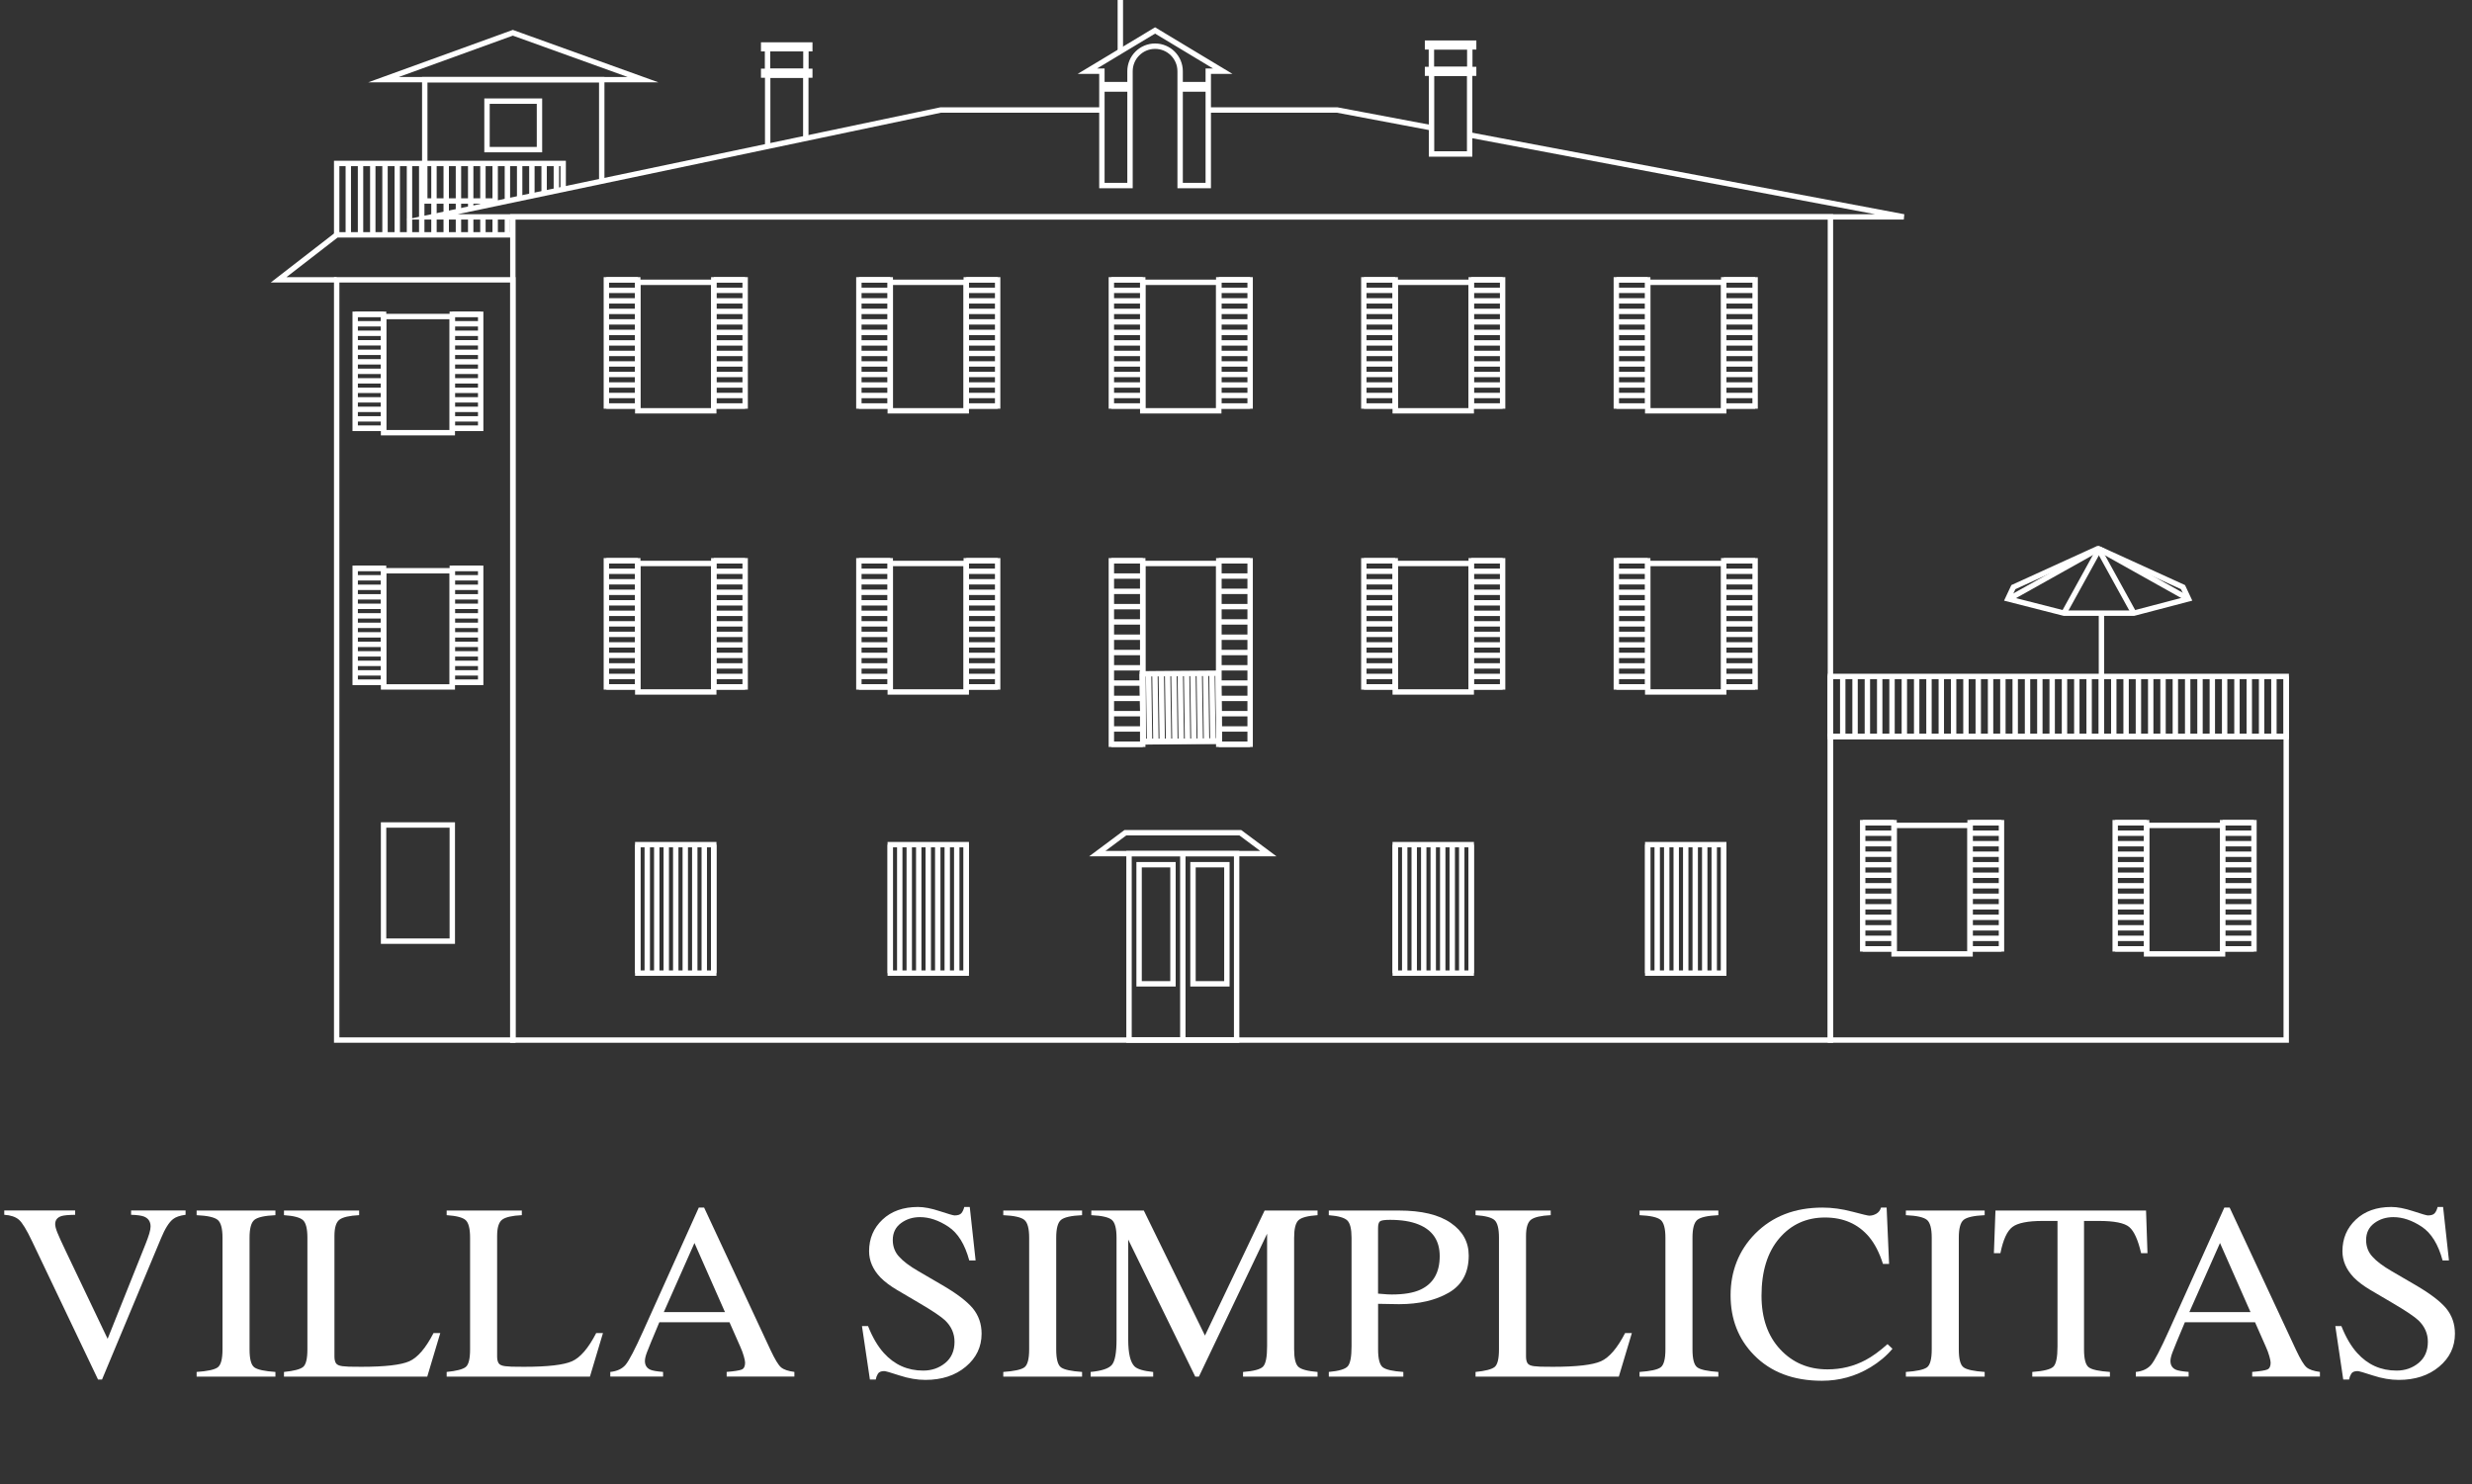 <svg xmlns="http://www.w3.org/2000/svg" id="Livello_1" data-name="Livello 1" width="1374.4" height="825.24" viewBox="0 0 1374.4 825.24"><rect x="0" y="0" width="1374.4" height="825.24" fill="#333333" stroke="none"/><defs><style>      .cls-1, .cls-2 {        fill: none;      }      .cls-2 {        stroke: #fff;        stroke-miterlimit: 10;        stroke-width: 3px;      }      .cls-3 {        fill: #fff;      }    </style></defs><rect class="cls-2" x="285.13" y="120.6" width="732.56" height="457.74"></rect><polyline class="cls-2" points="817.11 75.06 1058.49 120.6 240.09 120.6 522.95 61.18 612.64 61.18"></polyline><polyline class="cls-2" points="671.78 61.18 743.53 61.18 795.92 71.07"></polyline><rect class="cls-2" x="354.58" y="156.98" width="42.26" height="71.45"></rect><rect class="cls-2" x="494.97" y="156.98" width="42.26" height="71.45"></rect><rect class="cls-2" x="635.35" y="156.98" width="42.26" height="71.45"></rect><rect class="cls-2" x="775.73" y="156.98" width="42.26" height="71.45"></rect><rect class="cls-2" x="916.11" y="156.98" width="42.26" height="71.45"></rect><rect class="cls-2" x="354.58" y="313.32" width="42.26" height="71.45"></rect><rect class="cls-2" x="494.97" y="313.32" width="42.26" height="71.45"></rect><rect class="cls-2" x="635.35" y="313.32" width="42.26" height="98.93"></rect><rect class="cls-2" x="775.73" y="313.32" width="42.26" height="71.45"></rect><rect class="cls-2" x="916.11" y="313.32" width="42.26" height="71.45"></rect><rect class="cls-2" x="354.58" y="469.67" width="42.26" height="71.45"></rect><rect class="cls-2" x="494.97" y="469.67" width="42.26" height="71.45"></rect><rect class="cls-2" x="627.72" y="474.66" width="59.83" height="103.67"></rect><rect class="cls-2" x="775.73" y="469.67" width="42.26" height="71.45"></rect><rect class="cls-2" x="916.11" y="469.67" width="42.26" height="71.45"></rect><polygon class="cls-2" points="354.58 225.77 337.13 225.77 337.13 164 337.13 155.6 354.58 155.6 354.58 164 354.58 225.77"></polygon><line class="cls-2" x1="337.13" y1="161.45" x2="354.58" y2="161.45"></line><line class="cls-2" x1="337.13" y1="155.6" x2="354.58" y2="155.6"></line><line class="cls-2" x1="337.13" y1="225.77" x2="354.58" y2="225.77"></line><line class="cls-2" x1="337.13" y1="167.3" x2="354.58" y2="167.3"></line><line class="cls-2" x1="337.13" y1="173.15" x2="354.58" y2="173.15"></line><line class="cls-2" x1="337.13" y1="178.99" x2="354.58" y2="178.99"></line><line class="cls-2" x1="337.13" y1="184.84" x2="354.58" y2="184.84"></line><line class="cls-2" x1="337.13" y1="190.69" x2="354.58" y2="190.69"></line><line class="cls-2" x1="337.13" y1="196.53" x2="354.58" y2="196.53"></line><line class="cls-2" x1="337.13" y1="202.38" x2="354.58" y2="202.38"></line><line class="cls-2" x1="337.13" y1="208.23" x2="354.58" y2="208.23"></line><line class="cls-2" x1="337.13" y1="214.08" x2="354.58" y2="214.08"></line><line class="cls-2" x1="337.13" y1="219.92" x2="354.58" y2="219.92"></line><polygon class="cls-2" points="414.3 225.77 396.85 225.77 396.85 164 396.85 155.6 414.3 155.6 414.3 164 414.3 225.77"></polygon><line class="cls-2" x1="396.85" y1="161.45" x2="414.3" y2="161.45"></line><line class="cls-2" x1="396.85" y1="155.6" x2="414.3" y2="155.6"></line><line class="cls-2" x1="396.85" y1="225.77" x2="414.3" y2="225.77"></line><line class="cls-2" x1="396.85" y1="167.3" x2="414.3" y2="167.3"></line><line class="cls-2" x1="396.85" y1="173.15" x2="414.3" y2="173.15"></line><line class="cls-2" x1="396.85" y1="178.99" x2="414.3" y2="178.99"></line><line class="cls-2" x1="396.85" y1="184.84" x2="414.3" y2="184.84"></line><line class="cls-2" x1="396.85" y1="190.69" x2="414.3" y2="190.69"></line><line class="cls-2" x1="396.85" y1="196.53" x2="414.3" y2="196.53"></line><line class="cls-2" x1="396.85" y1="202.38" x2="414.3" y2="202.38"></line><line class="cls-2" x1="396.85" y1="208.23" x2="414.3" y2="208.23"></line><line class="cls-2" x1="396.85" y1="214.08" x2="414.3" y2="214.08"></line><line class="cls-2" x1="396.85" y1="219.92" x2="414.3" y2="219.92"></line><polygon class="cls-2" points="494.97 225.77 477.52 225.77 477.52 164 477.52 155.6 494.97 155.6 494.97 164 494.97 225.77"></polygon><line class="cls-2" x1="477.52" y1="161.45" x2="494.97" y2="161.45"></line><line class="cls-2" x1="477.52" y1="155.6" x2="494.97" y2="155.6"></line><line class="cls-2" x1="477.52" y1="225.77" x2="494.97" y2="225.77"></line><line class="cls-2" x1="477.52" y1="167.3" x2="494.97" y2="167.3"></line><line class="cls-2" x1="477.52" y1="173.15" x2="494.97" y2="173.15"></line><line class="cls-2" x1="477.52" y1="178.99" x2="494.97" y2="178.99"></line><line class="cls-2" x1="477.52" y1="184.84" x2="494.97" y2="184.84"></line><line class="cls-2" x1="477.52" y1="190.69" x2="494.97" y2="190.69"></line><line class="cls-2" x1="477.52" y1="196.53" x2="494.97" y2="196.53"></line><line class="cls-2" x1="477.52" y1="202.38" x2="494.97" y2="202.38"></line><line class="cls-2" x1="477.52" y1="208.23" x2="494.97" y2="208.23"></line><line class="cls-2" x1="477.52" y1="214.08" x2="494.97" y2="214.08"></line><line class="cls-2" x1="477.52" y1="219.92" x2="494.97" y2="219.92"></line><polygon class="cls-2" points="554.68 225.77 537.23 225.77 537.23 164 537.23 155.6 554.68 155.6 554.68 164 554.68 225.77"></polygon><line class="cls-2" x1="537.23" y1="161.45" x2="554.68" y2="161.45"></line><line class="cls-2" x1="537.23" y1="155.6" x2="554.68" y2="155.6"></line><line class="cls-2" x1="537.23" y1="225.77" x2="554.68" y2="225.77"></line><line class="cls-2" x1="537.23" y1="167.3" x2="554.68" y2="167.3"></line><line class="cls-2" x1="537.23" y1="173.15" x2="554.68" y2="173.15"></line><line class="cls-2" x1="537.23" y1="178.99" x2="554.68" y2="178.99"></line><line class="cls-2" x1="537.23" y1="184.84" x2="554.68" y2="184.84"></line><line class="cls-2" x1="537.23" y1="190.69" x2="554.68" y2="190.69"></line><line class="cls-2" x1="537.23" y1="196.53" x2="554.68" y2="196.53"></line><line class="cls-2" x1="537.23" y1="202.38" x2="554.68" y2="202.38"></line><line class="cls-2" x1="537.23" y1="208.23" x2="554.68" y2="208.23"></line><line class="cls-2" x1="537.23" y1="214.08" x2="554.68" y2="214.08"></line><line class="cls-2" x1="537.23" y1="219.92" x2="554.68" y2="219.92"></line><polygon class="cls-2" points="635.35 225.77 617.9 225.77 617.9 164 617.9 155.6 635.35 155.6 635.35 164 635.35 225.77"></polygon><line class="cls-2" x1="617.9" y1="161.45" x2="635.35" y2="161.45"></line><line class="cls-2" x1="617.9" y1="155.6" x2="635.35" y2="155.6"></line><line class="cls-2" x1="617.9" y1="225.77" x2="635.35" y2="225.77"></line><line class="cls-2" x1="617.9" y1="167.3" x2="635.35" y2="167.3"></line><line class="cls-2" x1="617.9" y1="173.15" x2="635.35" y2="173.15"></line><line class="cls-2" x1="617.9" y1="178.99" x2="635.35" y2="178.99"></line><line class="cls-2" x1="617.9" y1="184.84" x2="635.35" y2="184.84"></line><line class="cls-2" x1="617.9" y1="190.69" x2="635.35" y2="190.69"></line><line class="cls-2" x1="617.9" y1="196.53" x2="635.35" y2="196.53"></line><line class="cls-2" x1="617.9" y1="202.38" x2="635.35" y2="202.38"></line><line class="cls-2" x1="617.9" y1="208.23" x2="635.35" y2="208.23"></line><line class="cls-2" x1="617.9" y1="214.08" x2="635.35" y2="214.08"></line><line class="cls-2" x1="617.9" y1="219.92" x2="635.35" y2="219.92"></line><polygon class="cls-2" points="695.06 225.77 677.61 225.77 677.61 164 677.61 155.6 695.06 155.6 695.06 164 695.06 225.77"></polygon><line class="cls-2" x1="677.61" y1="161.45" x2="695.06" y2="161.45"></line><line class="cls-2" x1="677.61" y1="155.6" x2="695.06" y2="155.6"></line><line class="cls-2" x1="677.61" y1="225.77" x2="695.06" y2="225.77"></line><line class="cls-2" x1="677.61" y1="167.3" x2="695.06" y2="167.3"></line><line class="cls-2" x1="677.61" y1="173.15" x2="695.06" y2="173.15"></line><line class="cls-2" x1="677.61" y1="178.99" x2="695.06" y2="178.99"></line><line class="cls-2" x1="677.61" y1="184.84" x2="695.06" y2="184.84"></line><line class="cls-2" x1="677.61" y1="190.69" x2="695.06" y2="190.69"></line><line class="cls-2" x1="677.61" y1="196.53" x2="695.06" y2="196.53"></line><line class="cls-2" x1="677.61" y1="202.38" x2="695.06" y2="202.38"></line><line class="cls-2" x1="677.61" y1="208.23" x2="695.06" y2="208.23"></line><line class="cls-2" x1="677.61" y1="214.08" x2="695.06" y2="214.08"></line><line class="cls-2" x1="677.61" y1="219.92" x2="695.06" y2="219.92"></line><polygon class="cls-2" points="775.73 225.77 758.28 225.77 758.28 164 758.28 155.6 775.73 155.6 775.73 164 775.73 225.77"></polygon><line class="cls-2" x1="758.28" y1="161.45" x2="775.73" y2="161.45"></line><line class="cls-2" x1="758.28" y1="155.6" x2="775.73" y2="155.6"></line><line class="cls-2" x1="758.28" y1="225.77" x2="775.73" y2="225.77"></line><line class="cls-2" x1="758.28" y1="167.3" x2="775.73" y2="167.3"></line><line class="cls-2" x1="758.28" y1="173.15" x2="775.73" y2="173.15"></line><line class="cls-2" x1="758.28" y1="178.99" x2="775.73" y2="178.99"></line><line class="cls-2" x1="758.28" y1="184.84" x2="775.73" y2="184.84"></line><line class="cls-2" x1="758.28" y1="190.69" x2="775.73" y2="190.69"></line><line class="cls-2" x1="758.28" y1="196.53" x2="775.73" y2="196.53"></line><line class="cls-2" x1="758.28" y1="202.38" x2="775.73" y2="202.38"></line><line class="cls-2" x1="758.28" y1="208.23" x2="775.73" y2="208.23"></line><line class="cls-2" x1="758.28" y1="214.08" x2="775.73" y2="214.08"></line><line class="cls-2" x1="758.28" y1="219.92" x2="775.73" y2="219.92"></line><polygon class="cls-2" points="835.44 225.77 817.99 225.77 817.99 164 817.99 155.6 835.44 155.6 835.44 164 835.44 225.77"></polygon><line class="cls-2" x1="817.99" y1="161.45" x2="835.44" y2="161.45"></line><line class="cls-2" x1="817.99" y1="155.6" x2="835.44" y2="155.6"></line><line class="cls-2" x1="817.99" y1="225.77" x2="835.44" y2="225.77"></line><line class="cls-2" x1="817.99" y1="167.3" x2="835.44" y2="167.3"></line><line class="cls-2" x1="817.99" y1="173.15" x2="835.44" y2="173.15"></line><line class="cls-2" x1="817.99" y1="178.99" x2="835.44" y2="178.99"></line><line class="cls-2" x1="817.99" y1="184.84" x2="835.44" y2="184.84"></line><line class="cls-2" x1="817.99" y1="190.69" x2="835.44" y2="190.69"></line><line class="cls-2" x1="817.99" y1="196.53" x2="835.44" y2="196.53"></line><line class="cls-2" x1="817.99" y1="202.38" x2="835.44" y2="202.38"></line><line class="cls-2" x1="817.99" y1="208.23" x2="835.44" y2="208.23"></line><line class="cls-2" x1="817.99" y1="214.08" x2="835.44" y2="214.08"></line><line class="cls-2" x1="817.99" y1="219.92" x2="835.44" y2="219.92"></line><polygon class="cls-2" points="916.11 225.77 898.66 225.77 898.66 164 898.66 155.6 916.11 155.6 916.11 164 916.11 225.77"></polygon><line class="cls-2" x1="898.66" y1="161.45" x2="916.11" y2="161.45"></line><line class="cls-2" x1="898.66" y1="155.6" x2="916.11" y2="155.6"></line><line class="cls-2" x1="898.66" y1="225.77" x2="916.11" y2="225.77"></line><line class="cls-2" x1="898.66" y1="167.3" x2="916.11" y2="167.3"></line><line class="cls-2" x1="898.66" y1="173.15" x2="916.11" y2="173.15"></line><line class="cls-2" x1="898.66" y1="178.99" x2="916.11" y2="178.99"></line><line class="cls-2" x1="898.66" y1="184.84" x2="916.11" y2="184.84"></line><line class="cls-2" x1="898.66" y1="190.69" x2="916.11" y2="190.69"></line><line class="cls-2" x1="898.66" y1="196.53" x2="916.11" y2="196.53"></line><line class="cls-2" x1="898.66" y1="202.38" x2="916.11" y2="202.38"></line><line class="cls-2" x1="898.66" y1="208.23" x2="916.11" y2="208.23"></line><line class="cls-2" x1="898.66" y1="214.08" x2="916.11" y2="214.08"></line><line class="cls-2" x1="898.66" y1="219.92" x2="916.11" y2="219.92"></line><polygon class="cls-2" points="975.82 225.77 958.37 225.77 958.37 164 958.37 155.6 975.82 155.6 975.82 164 975.82 225.77"></polygon><line class="cls-2" x1="958.37" y1="161.45" x2="975.82" y2="161.45"></line><line class="cls-2" x1="958.37" y1="155.6" x2="975.82" y2="155.6"></line><line class="cls-2" x1="958.37" y1="225.77" x2="975.82" y2="225.77"></line><line class="cls-2" x1="958.37" y1="167.3" x2="975.82" y2="167.3"></line><line class="cls-2" x1="958.37" y1="173.15" x2="975.82" y2="173.15"></line><line class="cls-2" x1="958.37" y1="178.99" x2="975.82" y2="178.99"></line><line class="cls-2" x1="958.37" y1="184.84" x2="975.82" y2="184.84"></line><line class="cls-2" x1="958.37" y1="190.69" x2="975.82" y2="190.69"></line><line class="cls-2" x1="958.37" y1="196.53" x2="975.82" y2="196.53"></line><line class="cls-2" x1="958.37" y1="202.38" x2="975.82" y2="202.38"></line><line class="cls-2" x1="958.37" y1="208.23" x2="975.82" y2="208.23"></line><line class="cls-2" x1="958.37" y1="214.08" x2="975.82" y2="214.08"></line><line class="cls-2" x1="958.37" y1="219.92" x2="975.82" y2="219.92"></line><polygon class="cls-2" points="354.58 381.98 337.13 381.98 337.13 320.21 337.13 311.82 354.58 311.82 354.58 320.21 354.58 381.98"></polygon><line class="cls-2" x1="337.13" y1="317.66" x2="354.58" y2="317.66"></line><line class="cls-2" x1="337.13" y1="311.82" x2="354.58" y2="311.82"></line><line class="cls-2" x1="337.13" y1="381.98" x2="354.58" y2="381.98"></line><line class="cls-2" x1="337.13" y1="323.51" x2="354.58" y2="323.51"></line><line class="cls-2" x1="337.13" y1="329.36" x2="354.58" y2="329.36"></line><line class="cls-2" x1="337.13" y1="335.21" x2="354.58" y2="335.21"></line><line class="cls-2" x1="337.13" y1="341.05" x2="354.58" y2="341.05"></line><line class="cls-2" x1="337.13" y1="346.9" x2="354.58" y2="346.9"></line><line class="cls-2" x1="337.13" y1="352.75" x2="354.58" y2="352.75"></line><line class="cls-2" x1="337.13" y1="358.6" x2="354.58" y2="358.6"></line><line class="cls-2" x1="337.13" y1="364.44" x2="354.58" y2="364.44"></line><line class="cls-2" x1="337.13" y1="370.29" x2="354.58" y2="370.29"></line><line class="cls-2" x1="337.13" y1="376.14" x2="354.58" y2="376.14"></line><polygon class="cls-2" points="414.3 381.98 396.85 381.98 396.85 320.21 396.85 311.82 414.3 311.82 414.3 320.21 414.3 381.98"></polygon><line class="cls-2" x1="396.85" y1="317.66" x2="414.3" y2="317.66"></line><line class="cls-2" x1="396.85" y1="311.82" x2="414.3" y2="311.82"></line><line class="cls-2" x1="396.85" y1="381.98" x2="414.3" y2="381.98"></line><line class="cls-2" x1="396.85" y1="323.51" x2="414.3" y2="323.51"></line><line class="cls-2" x1="396.85" y1="329.36" x2="414.3" y2="329.36"></line><line class="cls-2" x1="396.85" y1="335.21" x2="414.3" y2="335.21"></line><line class="cls-2" x1="396.85" y1="341.05" x2="414.3" y2="341.05"></line><line class="cls-2" x1="396.85" y1="346.9" x2="414.3" y2="346.9"></line><line class="cls-2" x1="396.85" y1="352.75" x2="414.3" y2="352.75"></line><line class="cls-2" x1="396.85" y1="358.6" x2="414.3" y2="358.6"></line><line class="cls-2" x1="396.85" y1="364.44" x2="414.3" y2="364.44"></line><line class="cls-2" x1="396.85" y1="370.29" x2="414.3" y2="370.29"></line><line class="cls-2" x1="396.85" y1="376.14" x2="414.3" y2="376.14"></line><rect class="cls-2" x="213.26" y="176" width="38.21" height="64.6"></rect><rect class="cls-2" x="213.26" y="317.37" width="38.21" height="64.6"></rect><rect class="cls-2" x="213.26" y="458.74" width="38.21" height="64.6"></rect><polygon class="cls-2" points="213.26 238.2 197.48 238.2 197.48 182.35 197.48 174.76 213.26 174.76 213.26 182.35 213.26 238.2"></polygon><line class="cls-2" x1="197.48" y1="180.04" x2="213.26" y2="180.04"></line><line class="cls-2" x1="197.48" y1="174.76" x2="213.26" y2="174.76"></line><line class="cls-2" x1="197.48" y1="238.2" x2="213.26" y2="238.2"></line><line class="cls-2" x1="197.48" y1="185.33" x2="213.26" y2="185.33"></line><line class="cls-2" x1="197.48" y1="190.62" x2="213.26" y2="190.62"></line><line class="cls-2" x1="197.48" y1="195.91" x2="213.26" y2="195.91"></line><line class="cls-2" x1="197.48" y1="201.19" x2="213.26" y2="201.19"></line><line class="cls-2" x1="197.48" y1="206.48" x2="213.26" y2="206.48"></line><line class="cls-2" x1="197.48" y1="211.77" x2="213.26" y2="211.77"></line><line class="cls-2" x1="197.48" y1="217.05" x2="213.26" y2="217.05"></line><line class="cls-2" x1="197.48" y1="222.34" x2="213.26" y2="222.34"></line><line class="cls-2" x1="197.48" y1="227.63" x2="213.26" y2="227.63"></line><line class="cls-2" x1="197.48" y1="232.92" x2="213.26" y2="232.92"></line><polygon class="cls-2" points="267.25 238.2 251.47 238.2 251.47 182.35 251.47 174.76 267.25 174.76 267.25 182.35 267.25 238.2"></polygon><line class="cls-2" x1="251.47" y1="180.04" x2="267.25" y2="180.04"></line><line class="cls-2" x1="251.47" y1="174.76" x2="267.25" y2="174.76"></line><line class="cls-2" x1="251.47" y1="238.2" x2="267.25" y2="238.2"></line><line class="cls-2" x1="251.47" y1="185.33" x2="267.25" y2="185.33"></line><line class="cls-2" x1="251.47" y1="190.62" x2="267.25" y2="190.62"></line><line class="cls-2" x1="251.47" y1="195.91" x2="267.25" y2="195.91"></line><line class="cls-2" x1="251.47" y1="201.19" x2="267.25" y2="201.19"></line><line class="cls-2" x1="251.47" y1="206.48" x2="267.25" y2="206.48"></line><line class="cls-2" x1="251.47" y1="211.77" x2="267.25" y2="211.77"></line><line class="cls-2" x1="251.47" y1="217.05" x2="267.25" y2="217.05"></line><line class="cls-2" x1="251.47" y1="222.34" x2="267.25" y2="222.34"></line><line class="cls-2" x1="251.47" y1="227.63" x2="267.25" y2="227.63"></line><line class="cls-2" x1="251.47" y1="232.92" x2="267.25" y2="232.92"></line><polygon class="cls-2" points="213.26 379.45 197.48 379.45 197.48 323.6 197.48 316 213.26 316 213.26 323.6 213.26 379.45"></polygon><line class="cls-2" x1="197.48" y1="321.29" x2="213.26" y2="321.29"></line><line class="cls-2" x1="197.48" y1="316" x2="213.26" y2="316"></line><line class="cls-2" x1="197.48" y1="379.45" x2="213.26" y2="379.45"></line><line class="cls-2" x1="197.48" y1="326.58" x2="213.26" y2="326.58"></line><line class="cls-2" x1="197.48" y1="331.87" x2="213.26" y2="331.87"></line><line class="cls-2" x1="197.48" y1="337.15" x2="213.26" y2="337.15"></line><line class="cls-2" x1="197.48" y1="342.44" x2="213.26" y2="342.44"></line><line class="cls-2" x1="197.48" y1="347.73" x2="213.26" y2="347.73"></line><line class="cls-2" x1="197.48" y1="353.01" x2="213.26" y2="353.01"></line><line class="cls-2" x1="197.48" y1="358.3" x2="213.26" y2="358.3"></line><line class="cls-2" x1="197.48" y1="363.59" x2="213.26" y2="363.59"></line><line class="cls-2" x1="197.48" y1="368.87" x2="213.26" y2="368.87"></line><line class="cls-2" x1="197.48" y1="374.16" x2="213.26" y2="374.16"></line><polygon class="cls-2" points="267.25 379.45 251.47 379.45 251.47 323.6 251.47 316 267.25 316 267.25 323.6 267.25 379.45"></polygon><line class="cls-2" x1="251.47" y1="321.29" x2="267.25" y2="321.29"></line><line class="cls-2" x1="251.47" y1="316" x2="267.25" y2="316"></line><line class="cls-2" x1="251.47" y1="379.45" x2="267.25" y2="379.45"></line><line class="cls-2" x1="251.47" y1="326.58" x2="267.25" y2="326.58"></line><line class="cls-2" x1="251.47" y1="331.87" x2="267.25" y2="331.87"></line><line class="cls-2" x1="251.47" y1="337.15" x2="267.25" y2="337.15"></line><line class="cls-2" x1="251.47" y1="342.44" x2="267.25" y2="342.44"></line><line class="cls-2" x1="251.47" y1="347.73" x2="267.25" y2="347.73"></line><line class="cls-2" x1="251.47" y1="353.01" x2="267.25" y2="353.01"></line><line class="cls-2" x1="251.47" y1="358.3" x2="267.25" y2="358.3"></line><line class="cls-2" x1="251.47" y1="363.59" x2="267.25" y2="363.59"></line><line class="cls-2" x1="251.47" y1="368.87" x2="267.25" y2="368.87"></line><line class="cls-2" x1="251.47" y1="374.16" x2="267.25" y2="374.16"></line><polygon class="cls-2" points="494.97 381.98 477.52 381.98 477.52 320.21 477.52 311.82 494.97 311.82 494.97 320.21 494.97 381.98"></polygon><line class="cls-2" x1="477.52" y1="317.66" x2="494.97" y2="317.66"></line><line class="cls-2" x1="477.52" y1="311.82" x2="494.97" y2="311.82"></line><line class="cls-2" x1="477.52" y1="381.98" x2="494.97" y2="381.98"></line><line class="cls-2" x1="477.52" y1="323.51" x2="494.97" y2="323.51"></line><line class="cls-2" x1="477.52" y1="329.36" x2="494.97" y2="329.36"></line><line class="cls-2" x1="477.52" y1="335.21" x2="494.97" y2="335.21"></line><line class="cls-2" x1="477.52" y1="341.05" x2="494.97" y2="341.05"></line><line class="cls-2" x1="477.52" y1="346.9" x2="494.97" y2="346.9"></line><line class="cls-2" x1="477.52" y1="352.75" x2="494.97" y2="352.75"></line><line class="cls-2" x1="477.52" y1="358.6" x2="494.97" y2="358.6"></line><line class="cls-2" x1="477.52" y1="364.44" x2="494.97" y2="364.44"></line><line class="cls-2" x1="477.52" y1="370.29" x2="494.97" y2="370.29"></line><line class="cls-2" x1="477.52" y1="376.14" x2="494.97" y2="376.14"></line><polygon class="cls-2" points="554.68 381.98 537.23 381.98 537.23 320.21 537.23 311.82 554.68 311.82 554.68 320.21 554.68 381.98"></polygon><line class="cls-2" x1="537.23" y1="317.66" x2="554.68" y2="317.66"></line><line class="cls-2" x1="537.23" y1="311.82" x2="554.68" y2="311.82"></line><line class="cls-2" x1="537.23" y1="381.98" x2="554.68" y2="381.98"></line><line class="cls-2" x1="537.23" y1="323.51" x2="554.68" y2="323.51"></line><line class="cls-2" x1="537.23" y1="329.36" x2="554.68" y2="329.36"></line><line class="cls-2" x1="537.23" y1="335.21" x2="554.68" y2="335.21"></line><line class="cls-2" x1="537.23" y1="341.05" x2="554.68" y2="341.05"></line><line class="cls-2" x1="537.23" y1="346.9" x2="554.68" y2="346.9"></line><line class="cls-2" x1="537.23" y1="352.75" x2="554.68" y2="352.75"></line><line class="cls-2" x1="537.23" y1="358.6" x2="554.68" y2="358.6"></line><line class="cls-2" x1="537.23" y1="364.44" x2="554.68" y2="364.44"></line><line class="cls-2" x1="537.23" y1="370.29" x2="554.68" y2="370.29"></line><line class="cls-2" x1="537.23" y1="376.14" x2="554.68" y2="376.14"></line><polygon class="cls-2" points="635.35 413.86 617.9 413.86 617.9 324.03 617.9 311.82 635.35 311.82 635.35 324.03 635.35 413.86"></polygon><line class="cls-2" x1="617.9" y1="320.32" x2="635.35" y2="320.32"></line><line class="cls-2" x1="617.9" y1="311.82" x2="635.35" y2="311.82"></line><line class="cls-2" x1="617.9" y1="413.86" x2="635.35" y2="413.86"></line><line class="cls-2" x1="617.9" y1="328.82" x2="635.35" y2="328.82"></line><line class="cls-2" x1="617.9" y1="337.33" x2="635.35" y2="337.33"></line><line class="cls-2" x1="617.9" y1="345.83" x2="635.35" y2="345.83"></line><line class="cls-2" x1="617.9" y1="354.33" x2="635.35" y2="354.33"></line><line class="cls-2" x1="617.9" y1="362.84" x2="635.35" y2="362.84"></line><line class="cls-2" x1="617.9" y1="371.34" x2="635.35" y2="371.34"></line><line class="cls-2" x1="617.9" y1="379.84" x2="635.35" y2="379.84"></line><line class="cls-2" x1="617.9" y1="388.35" x2="635.35" y2="388.35"></line><line class="cls-2" x1="617.9" y1="396.85" x2="635.35" y2="396.85"></line><line class="cls-2" x1="617.9" y1="405.35" x2="635.35" y2="405.35"></line><polygon class="cls-2" points="695.06 413.86 677.61 413.86 677.61 324.03 677.61 311.82 695.06 311.82 695.06 324.03 695.06 413.86"></polygon><line class="cls-2" x1="677.61" y1="320.32" x2="695.06" y2="320.32"></line><line class="cls-2" x1="677.61" y1="311.82" x2="695.06" y2="311.82"></line><line class="cls-2" x1="677.61" y1="413.86" x2="695.06" y2="413.86"></line><line class="cls-2" x1="677.61" y1="328.82" x2="695.06" y2="328.82"></line><line class="cls-2" x1="677.61" y1="337.33" x2="695.06" y2="337.33"></line><line class="cls-2" x1="677.61" y1="345.83" x2="695.06" y2="345.83"></line><line class="cls-2" x1="677.61" y1="354.33" x2="695.06" y2="354.33"></line><line class="cls-2" x1="677.61" y1="362.84" x2="695.06" y2="362.84"></line><line class="cls-2" x1="677.61" y1="371.34" x2="695.06" y2="371.34"></line><line class="cls-2" x1="677.61" y1="379.84" x2="695.06" y2="379.84"></line><line class="cls-2" x1="677.61" y1="388.35" x2="695.06" y2="388.35"></line><line class="cls-2" x1="677.61" y1="396.85" x2="695.06" y2="396.85"></line><line class="cls-2" x1="677.61" y1="405.35" x2="695.06" y2="405.35"></line><polygon class="cls-2" points="775.73 381.98 758.28 381.98 758.28 320.21 758.28 311.82 775.73 311.82 775.73 320.21 775.73 381.98"></polygon><line class="cls-2" x1="758.28" y1="317.66" x2="775.73" y2="317.66"></line><line class="cls-2" x1="758.28" y1="311.82" x2="775.73" y2="311.82"></line><line class="cls-2" x1="758.28" y1="381.98" x2="775.73" y2="381.98"></line><line class="cls-2" x1="758.28" y1="323.51" x2="775.73" y2="323.51"></line><line class="cls-2" x1="758.28" y1="329.36" x2="775.73" y2="329.36"></line><line class="cls-2" x1="758.28" y1="335.21" x2="775.73" y2="335.21"></line><line class="cls-2" x1="758.28" y1="341.05" x2="775.73" y2="341.05"></line><line class="cls-2" x1="758.28" y1="346.9" x2="775.73" y2="346.9"></line><line class="cls-2" x1="758.28" y1="352.75" x2="775.73" y2="352.75"></line><line class="cls-2" x1="758.28" y1="358.6" x2="775.73" y2="358.6"></line><line class="cls-2" x1="758.28" y1="364.44" x2="775.73" y2="364.44"></line><line class="cls-2" x1="758.28" y1="370.29" x2="775.73" y2="370.29"></line><line class="cls-2" x1="758.28" y1="376.14" x2="775.73" y2="376.14"></line><polygon class="cls-2" points="835.44 381.98 817.99 381.98 817.99 320.21 817.99 311.82 835.44 311.82 835.44 320.21 835.44 381.98"></polygon><line class="cls-2" x1="817.99" y1="317.66" x2="835.44" y2="317.66"></line><line class="cls-2" x1="817.99" y1="311.82" x2="835.44" y2="311.82"></line><line class="cls-2" x1="817.99" y1="381.98" x2="835.44" y2="381.98"></line><line class="cls-2" x1="817.99" y1="323.51" x2="835.44" y2="323.51"></line><line class="cls-2" x1="817.99" y1="329.36" x2="835.44" y2="329.36"></line><line class="cls-2" x1="817.99" y1="335.21" x2="835.44" y2="335.21"></line><line class="cls-2" x1="817.99" y1="341.05" x2="835.44" y2="341.05"></line><line class="cls-2" x1="817.99" y1="346.9" x2="835.44" y2="346.9"></line><line class="cls-2" x1="817.99" y1="352.75" x2="835.44" y2="352.75"></line><line class="cls-2" x1="817.99" y1="358.6" x2="835.44" y2="358.6"></line><line class="cls-2" x1="817.99" y1="364.44" x2="835.44" y2="364.44"></line><line class="cls-2" x1="817.99" y1="370.29" x2="835.44" y2="370.29"></line><line class="cls-2" x1="817.99" y1="376.14" x2="835.44" y2="376.14"></line><polygon class="cls-2" points="916.11 381.98 898.66 381.98 898.66 320.21 898.66 311.82 916.11 311.82 916.11 320.21 916.11 381.98"></polygon><line class="cls-2" x1="898.66" y1="317.66" x2="916.11" y2="317.66"></line><line class="cls-2" x1="898.66" y1="311.82" x2="916.11" y2="311.82"></line><line class="cls-2" x1="898.66" y1="381.98" x2="916.11" y2="381.98"></line><line class="cls-2" x1="898.66" y1="323.51" x2="916.11" y2="323.51"></line><line class="cls-2" x1="898.66" y1="329.36" x2="916.11" y2="329.36"></line><line class="cls-2" x1="898.66" y1="335.21" x2="916.11" y2="335.21"></line><line class="cls-2" x1="898.66" y1="341.05" x2="916.11" y2="341.05"></line><line class="cls-2" x1="898.66" y1="346.9" x2="916.11" y2="346.9"></line><line class="cls-2" x1="898.66" y1="352.75" x2="916.11" y2="352.75"></line><line class="cls-2" x1="898.66" y1="358.6" x2="916.11" y2="358.6"></line><line class="cls-2" x1="898.66" y1="364.44" x2="916.11" y2="364.44"></line><line class="cls-2" x1="898.66" y1="370.29" x2="916.11" y2="370.29"></line><line class="cls-2" x1="898.66" y1="376.14" x2="916.11" y2="376.14"></line><polygon class="cls-2" points="975.82 381.98 958.37 381.98 958.37 320.21 958.37 311.82 975.82 311.82 975.82 320.21 975.82 381.98"></polygon><line class="cls-2" x1="958.37" y1="317.66" x2="975.82" y2="317.66"></line><line class="cls-2" x1="958.37" y1="311.82" x2="975.82" y2="311.82"></line><line class="cls-2" x1="958.37" y1="381.98" x2="975.82" y2="381.98"></line><line class="cls-2" x1="958.37" y1="323.51" x2="975.82" y2="323.51"></line><line class="cls-2" x1="958.37" y1="329.36" x2="975.82" y2="329.36"></line><line class="cls-2" x1="958.37" y1="335.21" x2="975.82" y2="335.21"></line><line class="cls-2" x1="958.37" y1="341.05" x2="975.82" y2="341.05"></line><line class="cls-2" x1="958.37" y1="346.9" x2="975.82" y2="346.9"></line><line class="cls-2" x1="958.37" y1="352.75" x2="975.82" y2="352.75"></line><line class="cls-2" x1="958.37" y1="358.6" x2="975.82" y2="358.6"></line><line class="cls-2" x1="958.37" y1="364.44" x2="975.82" y2="364.44"></line><line class="cls-2" x1="958.37" y1="370.29" x2="975.82" y2="370.29"></line><line class="cls-2" x1="958.37" y1="376.14" x2="975.82" y2="376.14"></line><rect class="cls-2" x="1053.08" y="458.97" width="42.26" height="71.45"></rect><rect class="cls-2" x="1193.46" y="458.97" width="42.26" height="71.45"></rect><polygon class="cls-2" points="1053.08 527.63 1035.63 527.63 1035.63 465.85 1035.63 457.46 1053.08 457.46 1053.08 465.85 1053.08 527.63"></polygon><line class="cls-2" x1="1035.63" y1="463.3" x2="1053.08" y2="463.3"></line><line class="cls-2" x1="1035.63" y1="457.46" x2="1053.08" y2="457.46"></line><line class="cls-2" x1="1035.63" y1="527.63" x2="1053.08" y2="527.63"></line><line class="cls-2" x1="1035.63" y1="469.15" x2="1053.08" y2="469.15"></line><line class="cls-2" x1="1035.63" y1="475" x2="1053.08" y2="475"></line><line class="cls-2" x1="1035.63" y1="480.85" x2="1053.08" y2="480.85"></line><line class="cls-2" x1="1035.63" y1="486.69" x2="1053.08" y2="486.69"></line><line class="cls-2" x1="1035.63" y1="492.54" x2="1053.08" y2="492.54"></line><line class="cls-2" x1="1035.63" y1="498.39" x2="1053.08" y2="498.39"></line><line class="cls-2" x1="1035.63" y1="504.24" x2="1053.08" y2="504.24"></line><line class="cls-2" x1="1035.63" y1="510.08" x2="1053.08" y2="510.08"></line><line class="cls-2" x1="1035.63" y1="515.93" x2="1053.08" y2="515.93"></line><line class="cls-2" x1="1035.63" y1="521.78" x2="1053.08" y2="521.78"></line><polygon class="cls-2" points="1112.79 527.63 1095.34 527.63 1095.34 465.85 1095.34 457.46 1112.79 457.46 1112.79 465.85 1112.79 527.63"></polygon><line class="cls-2" x1="1095.34" y1="463.3" x2="1112.79" y2="463.3"></line><line class="cls-2" x1="1095.34" y1="457.46" x2="1112.79" y2="457.46"></line><line class="cls-2" x1="1095.34" y1="527.63" x2="1112.79" y2="527.63"></line><line class="cls-2" x1="1095.34" y1="469.15" x2="1112.79" y2="469.15"></line><line class="cls-2" x1="1095.34" y1="475" x2="1112.79" y2="475"></line><line class="cls-2" x1="1095.34" y1="480.85" x2="1112.79" y2="480.85"></line><line class="cls-2" x1="1095.34" y1="486.69" x2="1112.79" y2="486.69"></line><line class="cls-2" x1="1095.34" y1="492.54" x2="1112.79" y2="492.54"></line><line class="cls-2" x1="1095.34" y1="498.39" x2="1112.79" y2="498.39"></line><line class="cls-2" x1="1095.34" y1="504.24" x2="1112.79" y2="504.24"></line><line class="cls-2" x1="1095.34" y1="510.08" x2="1112.79" y2="510.08"></line><line class="cls-2" x1="1095.34" y1="515.93" x2="1112.79" y2="515.93"></line><line class="cls-2" x1="1095.34" y1="521.78" x2="1112.79" y2="521.78"></line><polygon class="cls-2" points="1193.47 527.63 1176.02 527.63 1176.02 465.85 1176.02 457.46 1193.47 457.46 1193.47 465.85 1193.47 527.63"></polygon><line class="cls-2" x1="1176.02" y1="463.3" x2="1193.47" y2="463.3"></line><line class="cls-2" x1="1176.02" y1="457.46" x2="1193.47" y2="457.46"></line><line class="cls-2" x1="1176.02" y1="527.63" x2="1193.47" y2="527.63"></line><line class="cls-2" x1="1176.02" y1="469.15" x2="1193.47" y2="469.15"></line><line class="cls-2" x1="1176.02" y1="475" x2="1193.47" y2="475"></line><line class="cls-2" x1="1176.02" y1="480.85" x2="1193.47" y2="480.85"></line><line class="cls-2" x1="1176.02" y1="486.69" x2="1193.47" y2="486.69"></line><line class="cls-2" x1="1176.02" y1="492.54" x2="1193.47" y2="492.54"></line><line class="cls-2" x1="1176.02" y1="498.39" x2="1193.47" y2="498.39"></line><line class="cls-2" x1="1176.02" y1="504.24" x2="1193.47" y2="504.24"></line><line class="cls-2" x1="1176.02" y1="510.08" x2="1193.47" y2="510.08"></line><line class="cls-2" x1="1176.02" y1="515.93" x2="1193.47" y2="515.93"></line><line class="cls-2" x1="1176.02" y1="521.78" x2="1193.47" y2="521.78"></line><polygon class="cls-2" points="1253.18 527.63 1235.73 527.63 1235.73 465.85 1235.73 457.46 1253.18 457.46 1253.18 465.85 1253.18 527.63"></polygon><line class="cls-2" x1="1235.73" y1="463.3" x2="1253.18" y2="463.3"></line><line class="cls-2" x1="1235.73" y1="457.46" x2="1253.18" y2="457.46"></line><line class="cls-2" x1="1235.73" y1="527.63" x2="1253.18" y2="527.63"></line><line class="cls-2" x1="1235.73" y1="469.15" x2="1253.18" y2="469.15"></line><line class="cls-2" x1="1235.73" y1="475" x2="1253.18" y2="475"></line><line class="cls-2" x1="1235.73" y1="480.85" x2="1253.18" y2="480.85"></line><line class="cls-2" x1="1235.73" y1="486.69" x2="1253.18" y2="486.69"></line><line class="cls-2" x1="1235.73" y1="492.54" x2="1253.18" y2="492.54"></line><line class="cls-2" x1="1235.73" y1="498.39" x2="1253.18" y2="498.39"></line><line class="cls-2" x1="1235.73" y1="504.24" x2="1253.18" y2="504.24"></line><line class="cls-2" x1="1235.73" y1="510.08" x2="1253.18" y2="510.08"></line><line class="cls-2" x1="1235.73" y1="515.93" x2="1253.18" y2="515.93"></line><line class="cls-2" x1="1235.73" y1="521.78" x2="1253.18" y2="521.78"></line><polygon class="cls-2" points="705.18 474.66 610.09 474.66 625.66 463.06 689.61 463.06 705.18 474.66"></polygon><rect class="cls-2" x="187.19" y="155.6" width="97.95" height="422.73"></rect><polyline class="cls-2" points="187.19 155.6 154.89 155.6 187.19 130.59 285.13 130.59"></polyline><polyline class="cls-2" points="187.19 130.59 187.19 90.89 313.12 90.89 313.12 105.26"></polyline><line class="cls-2" x1="193.65" y1="90.89" x2="193.65" y2="130.59"></line><line class="cls-2" x1="200.45" y1="90.89" x2="200.45" y2="130.59"></line><line class="cls-2" x1="207.26" y1="90.89" x2="207.26" y2="130.59"></line><line class="cls-2" x1="214.06" y1="90.89" x2="214.06" y2="130.59"></line><line class="cls-2" x1="220.87" y1="90.89" x2="220.87" y2="130.59"></line><line class="cls-2" x1="227.67" y1="90.89" x2="227.67" y2="130.59"></line><line class="cls-2" x1="234.48" y1="90.89" x2="234.48" y2="130.59"></line><line class="cls-2" x1="241.28" y1="90.89" x2="241.28" y2="130.59"></line><line class="cls-2" x1="248.09" y1="90.89" x2="248.09" y2="130.59"></line><line class="cls-2" x1="254.89" y1="120.6" x2="254.89" y2="130.59"></line><line class="cls-2" x1="254.89" y1="90.89" x2="254.89" y2="117.49"></line><line class="cls-2" x1="261.7" y1="120.6" x2="261.7" y2="130.59"></line><line class="cls-2" x1="261.7" y1="90.89" x2="261.7" y2="116.06"></line><line class="cls-2" x1="268.5" y1="120.6" x2="268.5" y2="130.59"></line><line class="cls-2" x1="268.5" y1="90.89" x2="268.5" y2="114.63"></line><line class="cls-2" x1="275.31" y1="120.6" x2="275.31" y2="130.59"></line><line class="cls-2" x1="275.31" y1="90.89" x2="275.31" y2="113.2"></line><line class="cls-2" x1="282.11" y1="120.49" x2="282.11" y2="130.59"></line><line class="cls-2" x1="282.11" y1="90.89" x2="282.11" y2="111.77"></line><line class="cls-2" x1="288.92" y1="90.89" x2="288.92" y2="110.74"></line><line class="cls-2" x1="295.72" y1="90.89" x2="295.72" y2="108.91"></line><line class="cls-2" x1="302.53" y1="90.89" x2="302.53" y2="107.48"></line><line class="cls-2" x1="309.33" y1="90.89" x2="309.33" y2="106.05"></line><polyline class="cls-2" points="275.31 111.77 236.16 111.77 236.16 44.29 334.56 44.29 334.56 99.9"></polyline><polygon class="cls-2" points="357.51 44.29 213.21 44.29 285.13 18.22 357.51 44.29"></polygon><rect class="cls-2" x="270.77" y="56.24" width="29.17" height="26.96"></rect><line class="cls-2" x1="359.87" y1="469.67" x2="359.87" y2="541.12"></line><line class="cls-2" x1="365.15" y1="469.67" x2="365.15" y2="541.12"></line><line class="cls-2" x1="370.43" y1="469.67" x2="370.43" y2="541.12"></line><line class="cls-2" x1="375.71" y1="469.67" x2="375.71" y2="541.12"></line><line class="cls-2" x1="381" y1="469.67" x2="381" y2="541.12"></line><line class="cls-2" x1="386.28" y1="469.67" x2="386.28" y2="541.12"></line><line class="cls-2" x1="396.85" y1="469.67" x2="396.85" y2="541.12"></line><line class="cls-2" x1="391.56" y1="469.67" x2="391.56" y2="541.12"></line><line class="cls-2" x1="354.58" y1="469.67" x2="354.58" y2="541.12"></line><line class="cls-2" x1="500.25" y1="469.67" x2="500.25" y2="541.12"></line><line class="cls-2" x1="505.53" y1="469.67" x2="505.53" y2="541.12"></line><line class="cls-2" x1="510.81" y1="469.67" x2="510.81" y2="541.12"></line><line class="cls-2" x1="516.1" y1="469.67" x2="516.1" y2="541.12"></line><line class="cls-2" x1="521.38" y1="469.67" x2="521.38" y2="541.12"></line><line class="cls-2" x1="526.66" y1="469.67" x2="526.66" y2="541.12"></line><line class="cls-2" x1="537.23" y1="469.67" x2="537.23" y2="541.12"></line><line class="cls-2" x1="531.94" y1="469.67" x2="531.94" y2="541.12"></line><line class="cls-2" x1="494.97" y1="469.67" x2="494.97" y2="541.12"></line><line class="cls-2" x1="781.01" y1="469.67" x2="781.01" y2="541.12"></line><line class="cls-2" x1="786.29" y1="469.67" x2="786.29" y2="541.12"></line><line class="cls-2" x1="791.58" y1="469.67" x2="791.58" y2="541.12"></line><line class="cls-2" x1="796.86" y1="469.67" x2="796.86" y2="541.12"></line><line class="cls-2" x1="802.14" y1="469.67" x2="802.14" y2="541.12"></line><line class="cls-2" x1="807.43" y1="469.67" x2="807.43" y2="541.12"></line><line class="cls-2" x1="817.99" y1="469.67" x2="817.99" y2="541.12"></line><line class="cls-2" x1="812.71" y1="469.67" x2="812.71" y2="541.12"></line><line class="cls-2" x1="775.73" y1="469.67" x2="775.73" y2="541.12"></line><line class="cls-2" x1="921.39" y1="469.67" x2="921.39" y2="541.12"></line><line class="cls-2" x1="926.68" y1="469.67" x2="926.68" y2="541.12"></line><line class="cls-2" x1="931.96" y1="469.67" x2="931.96" y2="541.12"></line><line class="cls-2" x1="937.24" y1="469.67" x2="937.24" y2="541.12"></line><line class="cls-2" x1="942.52" y1="469.67" x2="942.52" y2="541.12"></line><line class="cls-2" x1="947.81" y1="469.67" x2="947.81" y2="541.12"></line><line class="cls-2" x1="958.37" y1="469.67" x2="958.37" y2="541.12"></line><line class="cls-2" x1="953.09" y1="469.67" x2="953.09" y2="541.12"></line><line class="cls-2" x1="916.11" y1="469.67" x2="916.11" y2="541.12"></line><path class="cls-2" d="m679.83,39.58h-8.05v63.58h-15.64v-63.58c-.02-7.68-6.25-13.9-13.93-13.9s-13.92,6.22-13.94,13.9v63.59h-15.63v-63.59h-8.06l37.63-22.65,37.62,22.65Z"></path><line class="cls-2" x1="622.89" y1="28.56" x2="622.89" y2="0"></line><line class="cls-2" x1="612.64" y1="47.05" x2="628.27" y2="47.05"></line><line class="cls-2" x1="612.64" y1="49.5" x2="628.27" y2="49.5"></line><line class="cls-2" x1="655.87" y1="47.05" x2="671.5" y2="47.05"></line><line class="cls-2" x1="655.87" y1="49.5" x2="671.5" y2="49.5"></line><rect class="cls-2" x="795.92" y="40.71" width="21.18" height="44.91"></rect><rect class="cls-2" x="793.69" y="38.64" width="25.64" height="2.07"></rect><rect class="cls-2" x="793.69" y="23.99" width="25.64" height="2.07"></rect><rect class="cls-2" x="795.84" y="26.06" width="21.34" height="12.58"></rect><polyline class="cls-2" points="426.82 81.37 426.82 41.74 448.01 41.74 448.01 76.92"></polyline><rect class="cls-2" x="424.59" y="39.67" width="25.64" height="2.07"></rect><rect class="cls-2" x="424.59" y="25.02" width="25.64" height="2.07"></rect><rect class="cls-2" x="426.74" y="27.09" width="21.34" height="12.58"></rect><rect class="cls-2" x="1017.69" y="409.53" width="253.42" height="168.8"></rect><rect class="cls-2" x="1017.69" y="376.14" width="253.42" height="33.4"></rect><line class="cls-2" x1="1216.32" y1="376.14" x2="1216.32" y2="409.99"></line><line class="cls-2" x1="1223.17" y1="376.14" x2="1223.17" y2="409.99"></line><line class="cls-2" x1="1230.02" y1="376.14" x2="1230.02" y2="409.99"></line><line class="cls-2" x1="1236.87" y1="376.14" x2="1236.87" y2="409.99"></line><line class="cls-2" x1="1243.72" y1="376.14" x2="1243.72" y2="409.99"></line><line class="cls-2" x1="1250.57" y1="376.14" x2="1250.57" y2="409.99"></line><line class="cls-2" x1="1257.42" y1="376.14" x2="1257.42" y2="409.99"></line><line class="cls-2" x1="1264.27" y1="376.14" x2="1264.27" y2="409.99"></line><line class="cls-2" x1="1271.12" y1="376.14" x2="1271.12" y2="409.99"></line><line class="cls-2" x1="1154.68" y1="376.14" x2="1154.68" y2="409.99"></line><line class="cls-2" x1="1161.53" y1="376.14" x2="1161.53" y2="409.99"></line><line class="cls-2" x1="1168.38" y1="376.14" x2="1168.38" y2="409.99"></line><line class="cls-2" x1="1175.23" y1="376.14" x2="1175.23" y2="409.99"></line><line class="cls-2" x1="1182.08" y1="376.14" x2="1182.08" y2="409.99"></line><line class="cls-2" x1="1188.93" y1="376.14" x2="1188.93" y2="409.99"></line><line class="cls-2" x1="1195.77" y1="376.14" x2="1195.77" y2="409.99"></line><line class="cls-2" x1="1202.62" y1="376.14" x2="1202.62" y2="409.99"></line><line class="cls-2" x1="1209.47" y1="376.14" x2="1209.47" y2="409.99"></line><line class="cls-2" x1="1093.04" y1="375.91" x2="1093.04" y2="409.76"></line><line class="cls-2" x1="1099.88" y1="375.91" x2="1099.88" y2="409.76"></line><line class="cls-2" x1="1106.73" y1="375.91" x2="1106.73" y2="409.76"></line><line class="cls-2" x1="1113.58" y1="375.91" x2="1113.58" y2="409.76"></line><line class="cls-2" x1="1120.43" y1="375.91" x2="1120.43" y2="409.76"></line><line class="cls-2" x1="1127.28" y1="375.91" x2="1127.28" y2="409.76"></line><line class="cls-2" x1="1134.13" y1="375.91" x2="1134.13" y2="409.76"></line><line class="cls-2" x1="1140.98" y1="375.91" x2="1140.98" y2="409.76"></line><line class="cls-2" x1="1147.83" y1="375.91" x2="1147.83" y2="409.76"></line><line class="cls-2" x1="1031.39" y1="375.91" x2="1031.39" y2="409.76"></line><line class="cls-2" x1="1024.54" y1="375.91" x2="1024.54" y2="409.76"></line><line class="cls-2" x1="1017.69" y1="375.68" x2="1017.69" y2="409.53"></line><line class="cls-2" x1="1038.24" y1="375.91" x2="1038.24" y2="409.76"></line><line class="cls-2" x1="1045.09" y1="375.91" x2="1045.09" y2="409.76"></line><line class="cls-2" x1="1051.94" y1="375.91" x2="1051.94" y2="409.76"></line><line class="cls-2" x1="1058.79" y1="375.91" x2="1058.79" y2="409.76"></line><line class="cls-2" x1="1065.64" y1="375.91" x2="1065.64" y2="409.76"></line><line class="cls-2" x1="1072.49" y1="375.91" x2="1072.49" y2="409.76"></line><line class="cls-2" x1="1079.34" y1="375.91" x2="1079.34" y2="409.76"></line><line class="cls-2" x1="1086.19" y1="375.91" x2="1086.19" y2="409.76"></line><polyline class="cls-2" points="1166.98 304.8 1119.41 326.48 1116.36 332.99 1147.59 340.96 1186.37 340.96 1216.77 332.99 1213.72 326.48 1166.15 304.8"></polyline><line class="cls-2" x1="1166.58" y1="305.03" x2="1186.37" y2="340.95"></line><line class="cls-2" x1="1167.38" y1="304.92" x2="1147.59" y2="340.84"></line><line class="cls-2" x1="1166.32" y1="305.43" x2="1116.99" y2="333.04"></line><line class="cls-2" x1="1167.38" y1="305.43" x2="1216.71" y2="333.04"></line><line class="cls-2" x1="1168.38" y1="340.84" x2="1168.38" y2="409.6"></line><line class="cls-2" x1="657.64" y1="474.66" x2="657.64" y2="578.34"></line><rect class="cls-2" x="633.32" y="480.83" width="18.84" height="66.23"></rect><rect class="cls-2" x="663.29" y="480.83" width="18.84" height="66.23"></rect><polygon class="cls-2" points="677.34 374.35 677.88 411.95 640.69 412.49 635.63 412.56 635.08 374.71 640.14 374.64 677.34 374.35"></polygon><line class="cls-2" x1="639.15" y1="412.51" x2="638.6" y2="374.66"></line><line class="cls-2" x1="635.63" y1="412.56" x2="635.08" y2="374.71"></line><line class="cls-2" x1="677.88" y1="411.95" x2="677.36" y2="375.5"></line><line class="cls-2" x1="642.67" y1="412.46" x2="642.12" y2="374.61"></line><line class="cls-2" x1="646.19" y1="412.41" x2="645.65" y2="374.56"></line><line class="cls-2" x1="649.72" y1="412.36" x2="649.17" y2="374.51"></line><line class="cls-2" x1="653.24" y1="412.3" x2="652.69" y2="374.46"></line><line class="cls-2" x1="656.76" y1="412.25" x2="656.21" y2="374.41"></line><line class="cls-2" x1="660.28" y1="412.2" x2="659.73" y2="374.35"></line><line class="cls-2" x1="663.8" y1="412.15" x2="663.25" y2="374.3"></line><line class="cls-2" x1="667.32" y1="412.1" x2="666.77" y2="374.25"></line><line class="cls-2" x1="670.84" y1="412.05" x2="670.29" y2="374.2"></line><line class="cls-2" x1="674.36" y1="412" x2="673.81" y2="374.15"></line><path class="cls-3" d="m41.79,673.11v2.39c-3.7.05-6.23.28-7.57.69-2.36.74-3.54,2.24-3.54,4.5,0,1.15.42,2.77,1.27,4.85.84,2.08,2.41,5.52,4.71,10.34l23.18,48.59,21.04-52.6c.93-2.33,1.63-4.3,2.12-5.91.48-1.62.72-2.93.72-3.95,0-2.72-1.23-4.57-3.68-5.54-1.44-.55-3.83-.88-7.15-.97v-2.39h30.29v2.39c-3.13.41-5.45,1.2-6.94,2.38-2.27,1.77-4.51,5.34-6.72,10.7l-32.79,78.51h-2.23l-36.59-76.72c-3.08-6.51-5.56-10.56-7.41-12.15-1.86-1.59-4.57-2.5-8.13-2.73v-2.39h39.44Z"></path><path class="cls-3" d="m109.32,762.88c6.02-.41,9.93-1.25,11.71-2.54,1.78-1.29,2.68-4.62,2.68-10v-62.09c0-5.13-.89-8.44-2.68-9.92-1.78-1.48-5.69-2.35-11.71-2.62v-2.59h43.81v2.59c-6.03.27-9.93,1.15-11.71,2.62-1.78,1.48-2.67,4.78-2.67,9.92v62.09c0,5.38.89,8.71,2.67,10,1.78,1.29,5.69,2.13,11.71,2.54v2.59h-43.81v-2.59Z"></path><path class="cls-3" d="m157.9,762.88c5.45-.54,8.98-1.46,10.59-2.75,1.61-1.29,2.42-4.55,2.42-9.8v-62.09c0-4.95-.8-8.19-2.39-9.71-1.59-1.52-5.13-2.46-10.63-2.83v-2.59h41.79v2.59c-5.45.27-9.1,1.11-10.95,2.52-1.86,1.41-2.78,4.43-2.78,9.07v67.07c0,1.54.28,2.76.83,3.65.55.89,1.77,1.44,3.66,1.67,1.11.14,2.28.23,3.51.27,1.23.05,3.53.07,6.91.07,13.17,0,22.08-1.02,26.71-3.07s9.12-7.27,13.46-15.68h3.76l-7.24,24.2h-79.66v-2.59Z"></path><path class="cls-3" d="m248.35,762.88c5.45-.54,8.98-1.46,10.59-2.75,1.61-1.29,2.42-4.55,2.42-9.8v-62.09c0-4.95-.8-8.19-2.39-9.71-1.59-1.52-5.13-2.46-10.63-2.83v-2.59h41.79v2.59c-5.45.27-9.1,1.11-10.95,2.52-1.86,1.41-2.78,4.43-2.78,9.07v67.07c0,1.54.28,2.76.83,3.65.55.89,1.77,1.44,3.66,1.67,1.11.14,2.28.23,3.51.27,1.23.05,3.53.07,6.91.07,13.17,0,22.08-1.02,26.71-3.07s9.12-7.27,13.46-15.68h3.76l-7.24,24.2h-79.66v-2.59Z"></path><path class="cls-3" d="m339.31,765.47v-2.59c3.81-.4,6.66-1.75,8.57-4.05,1.9-2.3,5.17-8.58,9.79-18.85l30.85-68.5h2.95l36.89,79.13c2.46,5.24,4.42,8.48,5.89,9.72,1.47,1.24,3.94,2.09,7.41,2.54v2.59h-37.65v-2.59c4.33-.36,7.12-.8,8.37-1.32,1.25-.52,1.88-1.8,1.88-3.83,0-.68-.24-1.88-.72-3.59-.48-1.72-1.16-3.53-2.02-5.43l-5.93-13.43h-39.02c-3.85,9.13-6.14,14.71-6.89,16.72-.75,2.01-1.12,3.61-1.12,4.78,0,2.35,1.01,3.98,3.03,4.88,1.25.54,3.61.95,7.07,1.22v2.59h-29.34Zm63.77-35.85l-16.97-38.44-17.05,38.44h34.02Z"></path><path class="cls-3" d="m482.62,737.39c2.5,6.27,5.44,11.27,8.81,14.99,5.87,6.5,13.16,9.75,21.87,9.75,4.72,0,8.8-1.41,12.24-4.23,3.44-2.82,5.16-6.75,5.16-11.79,0-4.54-1.73-8.5-5.19-11.86-2.26-2.13-7.02-5.34-14.29-9.61l-12.63-7.43c-3.8-2.27-6.83-4.57-9.1-6.88-4.19-4.41-6.29-9.27-6.29-14.58,0-7.04,2.48-12.9,7.45-17.58,4.96-4.68,11.54-7.02,19.74-7.02,3.37,0,7.43.78,12.18,2.35,4.75,1.57,7.46,2.35,8.13,2.35,1.83,0,3.1-.41,3.8-1.23.7-.82,1.24-1.98,1.63-3.48h3.04l3.25,29.72h-3.54c-2.41-8.95-6.28-15.2-11.6-18.74-5.33-3.54-10.59-5.32-15.8-5.32-4.05,0-7.58,1.12-10.59,3.37-3.01,2.25-4.52,5.37-4.52,9.37,0,3.59,1.15,6.66,3.46,9.2,2.31,2.59,5.89,5.29,10.76,8.11l13,7.57c8.14,4.73,13.88,9.06,17.22,13.02,3.29,4,4.94,8.72,4.94,14.18,0,7.32-2.93,13.43-8.78,18.33-5.86,4.91-13.34,7.36-22.45,7.36-4.58,0-9.36-.82-14.35-2.45-4.99-1.64-7.84-2.45-8.57-2.45-1.73,0-2.9.5-3.51,1.5-.6,1-1,2.07-1.19,3.2h-3.25l-4.41-29.72h3.4Z"></path><path class="cls-3" d="m557.81,762.88c6.02-.41,9.93-1.25,11.71-2.54,1.78-1.29,2.68-4.62,2.68-10v-62.09c0-5.13-.89-8.44-2.68-9.92-1.78-1.48-5.69-2.35-11.71-2.62v-2.59h43.81v2.59c-6.03.27-9.93,1.15-11.71,2.62-1.78,1.48-2.67,4.78-2.67,9.92v62.09c0,5.38.89,8.71,2.67,10,1.78,1.29,5.69,2.13,11.71,2.54v2.59h-43.81v-2.59Z"></path><path class="cls-3" d="m606.4,762.88c6.12-.59,10.05-1.89,11.78-3.92,1.73-2.02,2.6-6.71,2.6-14.06v-56.66c0-5.04-.84-8.32-2.53-9.84-1.69-1.52-5.52-2.42-11.5-2.69v-2.59h29.19l34,69.53,33.17-69.53h29.43v2.59c-5.49.36-9.04,1.31-10.63,2.83-1.59,1.52-2.39,4.76-2.39,9.71v62.04c0,5.09.79,8.34,2.39,9.77,1.59,1.43,5.13,2.37,10.63,2.83v2.59h-41.43v-2.59c5.98-.45,9.7-1.46,11.17-3.03,1.47-1.57,2.21-5.3,2.21-11.2v-62.65l-37.92,79.48h-2.02l-37.27-76.21v55.64c0,7.63,1.18,12.6,3.54,14.91,1.54,1.5,4.99,2.52,10.34,3.07v2.59h-34.78v-2.59Z"></path><path class="cls-3" d="m738.78,762.88c5.64-.5,9.16-1.55,10.56-3.15,1.4-1.61,2.1-5.28,2.1-11.02v-60.45c0-4.86-.78-8.06-2.35-9.61-1.57-1.54-5-2.52-10.3-2.93v-2.59h39.04c12.53,0,22.12,2.29,28.78,6.88,6.65,4.59,9.98,10.63,9.98,18.13,0,9.5-3.69,16.38-11.06,20.65-7.37,4.27-16.6,6.41-27.69,6.41-1.59,0-3.63-.03-6.11-.1-2.48-.07-4.33-.1-5.53-.1v25.35c0,5.24.86,8.54,2.57,9.9,1.71,1.36,5.53,2.24,11.46,2.64v2.59h-41.43v-2.59Zm49.96-81.99c-4.19-1.73-9.5-2.59-15.91-2.59-3.04,0-4.91.28-5.6.85-.7.57-1.05,1.83-1.05,3.78v36.4c2.65.23,4.39.36,5.21.41.82.05,1.61.07,2.39.07,6.8,0,12.15-.91,16.05-2.73,7.08-3.32,10.63-9.52,10.63-18.61,0-8.54-3.9-14.4-11.71-17.58Z"></path><path class="cls-3" d="m820.4,762.88c5.45-.54,8.98-1.46,10.59-2.75,1.61-1.29,2.42-4.55,2.42-9.8v-62.09c0-4.95-.8-8.19-2.39-9.71-1.59-1.52-5.13-2.46-10.63-2.83v-2.59h41.79v2.59c-5.45.27-9.1,1.11-10.95,2.52-1.86,1.41-2.78,4.43-2.78,9.07v67.07c0,1.54.28,2.76.83,3.65.55.89,1.77,1.44,3.66,1.67,1.11.14,2.28.23,3.51.27,1.23.05,3.54.07,6.91.07,13.17,0,22.08-1.02,26.71-3.07s9.12-7.27,13.46-15.68h3.76l-7.24,24.2h-79.66v-2.59Z"></path><path class="cls-3" d="m911.57,762.88c6.02-.41,9.93-1.25,11.71-2.54,1.78-1.29,2.67-4.62,2.67-10v-62.09c0-5.13-.89-8.44-2.67-9.92-1.78-1.48-5.69-2.35-11.71-2.62v-2.59h43.81v2.59c-6.03.27-9.93,1.15-11.71,2.62-1.78,1.48-2.67,4.78-2.67,9.92v62.09c0,5.38.89,8.71,2.67,10,1.78,1.29,5.69,2.13,11.71,2.54v2.59h-43.81v-2.59Z"></path><path class="cls-3" d="m1029.78,673.73c5.64,1.5,8.8,2.25,9.47,2.25,1.4,0,2.72-.36,3.98-1.09,1.25-.73,2.12-1.86,2.6-3.41h3.11l1.37,31.35h-3.4c-1.98-6.22-4.55-11.25-7.74-15.06-6.07-7.18-14.24-10.77-24.51-10.77s-18.83,3.86-25.41,11.59-9.87,18.36-9.87,31.9c0,12.45,3.46,22.39,10.38,29.82,6.92,7.43,15.68,11.14,26.28,11.14,7.66,0,14.72-1.73,21.18-5.18,3.71-1.95,7.78-4.91,12.22-8.86l2.75,2.59c-3.28,3.91-7.35,7.34-12.22,10.29-8.29,5-17.28,7.5-26.97,7.5-15.91,0-28.53-4.79-37.88-14.38-8.63-8.86-12.94-19.92-12.94-33.19s4.55-24.99,13.66-34.21c9.59-9.68,22.08-14.52,37.45-14.52,5.35,0,10.84.75,16.48,2.25Z"></path><path class="cls-3" d="m1059.64,762.88c6.02-.41,9.93-1.25,11.71-2.54,1.78-1.29,2.67-4.62,2.67-10v-62.09c0-5.13-.89-8.44-2.67-9.92-1.78-1.48-5.69-2.35-11.71-2.62v-2.59h43.81v2.59c-6.03.27-9.93,1.15-11.71,2.62-1.78,1.48-2.67,4.78-2.67,9.92v62.09c0,5.38.89,8.71,2.67,10,1.78,1.29,5.69,2.13,11.71,2.54v2.59h-43.81v-2.59Z"></path><path class="cls-3" d="m1109.45,673.11h83.72l.8,23.72h-3.54c-1.74-7.45-3.94-12.3-6.62-14.55s-8.3-3.37-16.88-3.37h-8.24v71.43c0,5.38.89,8.71,2.68,10,1.78,1.29,5.69,2.13,11.71,2.54v2.59h-43.16v-2.59c6.26-.45,10.17-1.42,11.71-2.92,1.54-1.49,2.31-5.25,2.31-11.26v-69.79h-8.31c-8.2,0-13.77,1.11-16.74,3.34-2.96,2.23-5.19,7.09-6.69,14.59h-3.62l.87-23.72Z"></path><path class="cls-3" d="m1187.49,765.47v-2.59c3.81-.4,6.66-1.75,8.57-4.05,1.9-2.3,5.17-8.58,9.79-18.85l30.85-68.5h2.95l36.89,79.13c2.46,5.24,4.42,8.48,5.89,9.72,1.47,1.24,3.94,2.09,7.41,2.54v2.59h-37.65v-2.59c4.33-.36,7.12-.8,8.37-1.32,1.25-.52,1.88-1.8,1.88-3.83,0-.68-.24-1.88-.72-3.59-.48-1.72-1.16-3.53-2.02-5.43l-5.93-13.43h-39.02c-3.85,9.13-6.14,14.71-6.89,16.72-.75,2.01-1.12,3.61-1.12,4.78,0,2.35,1.01,3.98,3.03,4.88,1.25.54,3.61.95,7.07,1.22v2.59h-29.34Zm63.77-35.85l-16.97-38.44-17.05,38.44h34.02Z"></path><path class="cls-3" d="m1301.78,737.39c2.5,6.27,5.44,11.27,8.81,14.99,5.87,6.5,13.16,9.75,21.87,9.75,4.72,0,8.8-1.41,12.24-4.23,3.44-2.82,5.16-6.75,5.16-11.79,0-4.54-1.73-8.5-5.19-11.86-2.26-2.13-7.02-5.34-14.29-9.61l-12.63-7.43c-3.8-2.27-6.83-4.57-9.1-6.88-4.19-4.41-6.29-9.27-6.29-14.58,0-7.04,2.48-12.9,7.45-17.58,4.96-4.68,11.54-7.02,19.74-7.02,3.37,0,7.43.78,12.18,2.35,4.75,1.57,7.46,2.35,8.13,2.35,1.83,0,3.1-.41,3.8-1.23.7-.82,1.24-1.98,1.63-3.48h3.04l3.25,29.72h-3.54c-2.41-8.95-6.28-15.2-11.6-18.74-5.33-3.54-10.59-5.32-15.8-5.32-4.05,0-7.58,1.12-10.59,3.37-3.01,2.25-4.52,5.37-4.52,9.37,0,3.59,1.15,6.66,3.46,9.2,2.31,2.59,5.89,5.29,10.76,8.11l13,7.57c8.14,4.73,13.88,9.06,17.22,13.02,3.29,4,4.94,8.72,4.94,14.18,0,7.32-2.93,13.43-8.78,18.33s-13.34,7.36-22.45,7.36c-4.58,0-9.36-.82-14.35-2.45-4.99-1.64-7.84-2.45-8.57-2.45-1.74,0-2.9.5-3.51,1.5-.6,1-1,2.07-1.19,3.2h-3.25l-4.41-29.72h3.4Z"></path><rect class="cls-1" width="1374.4" height="825.24"></rect></svg>